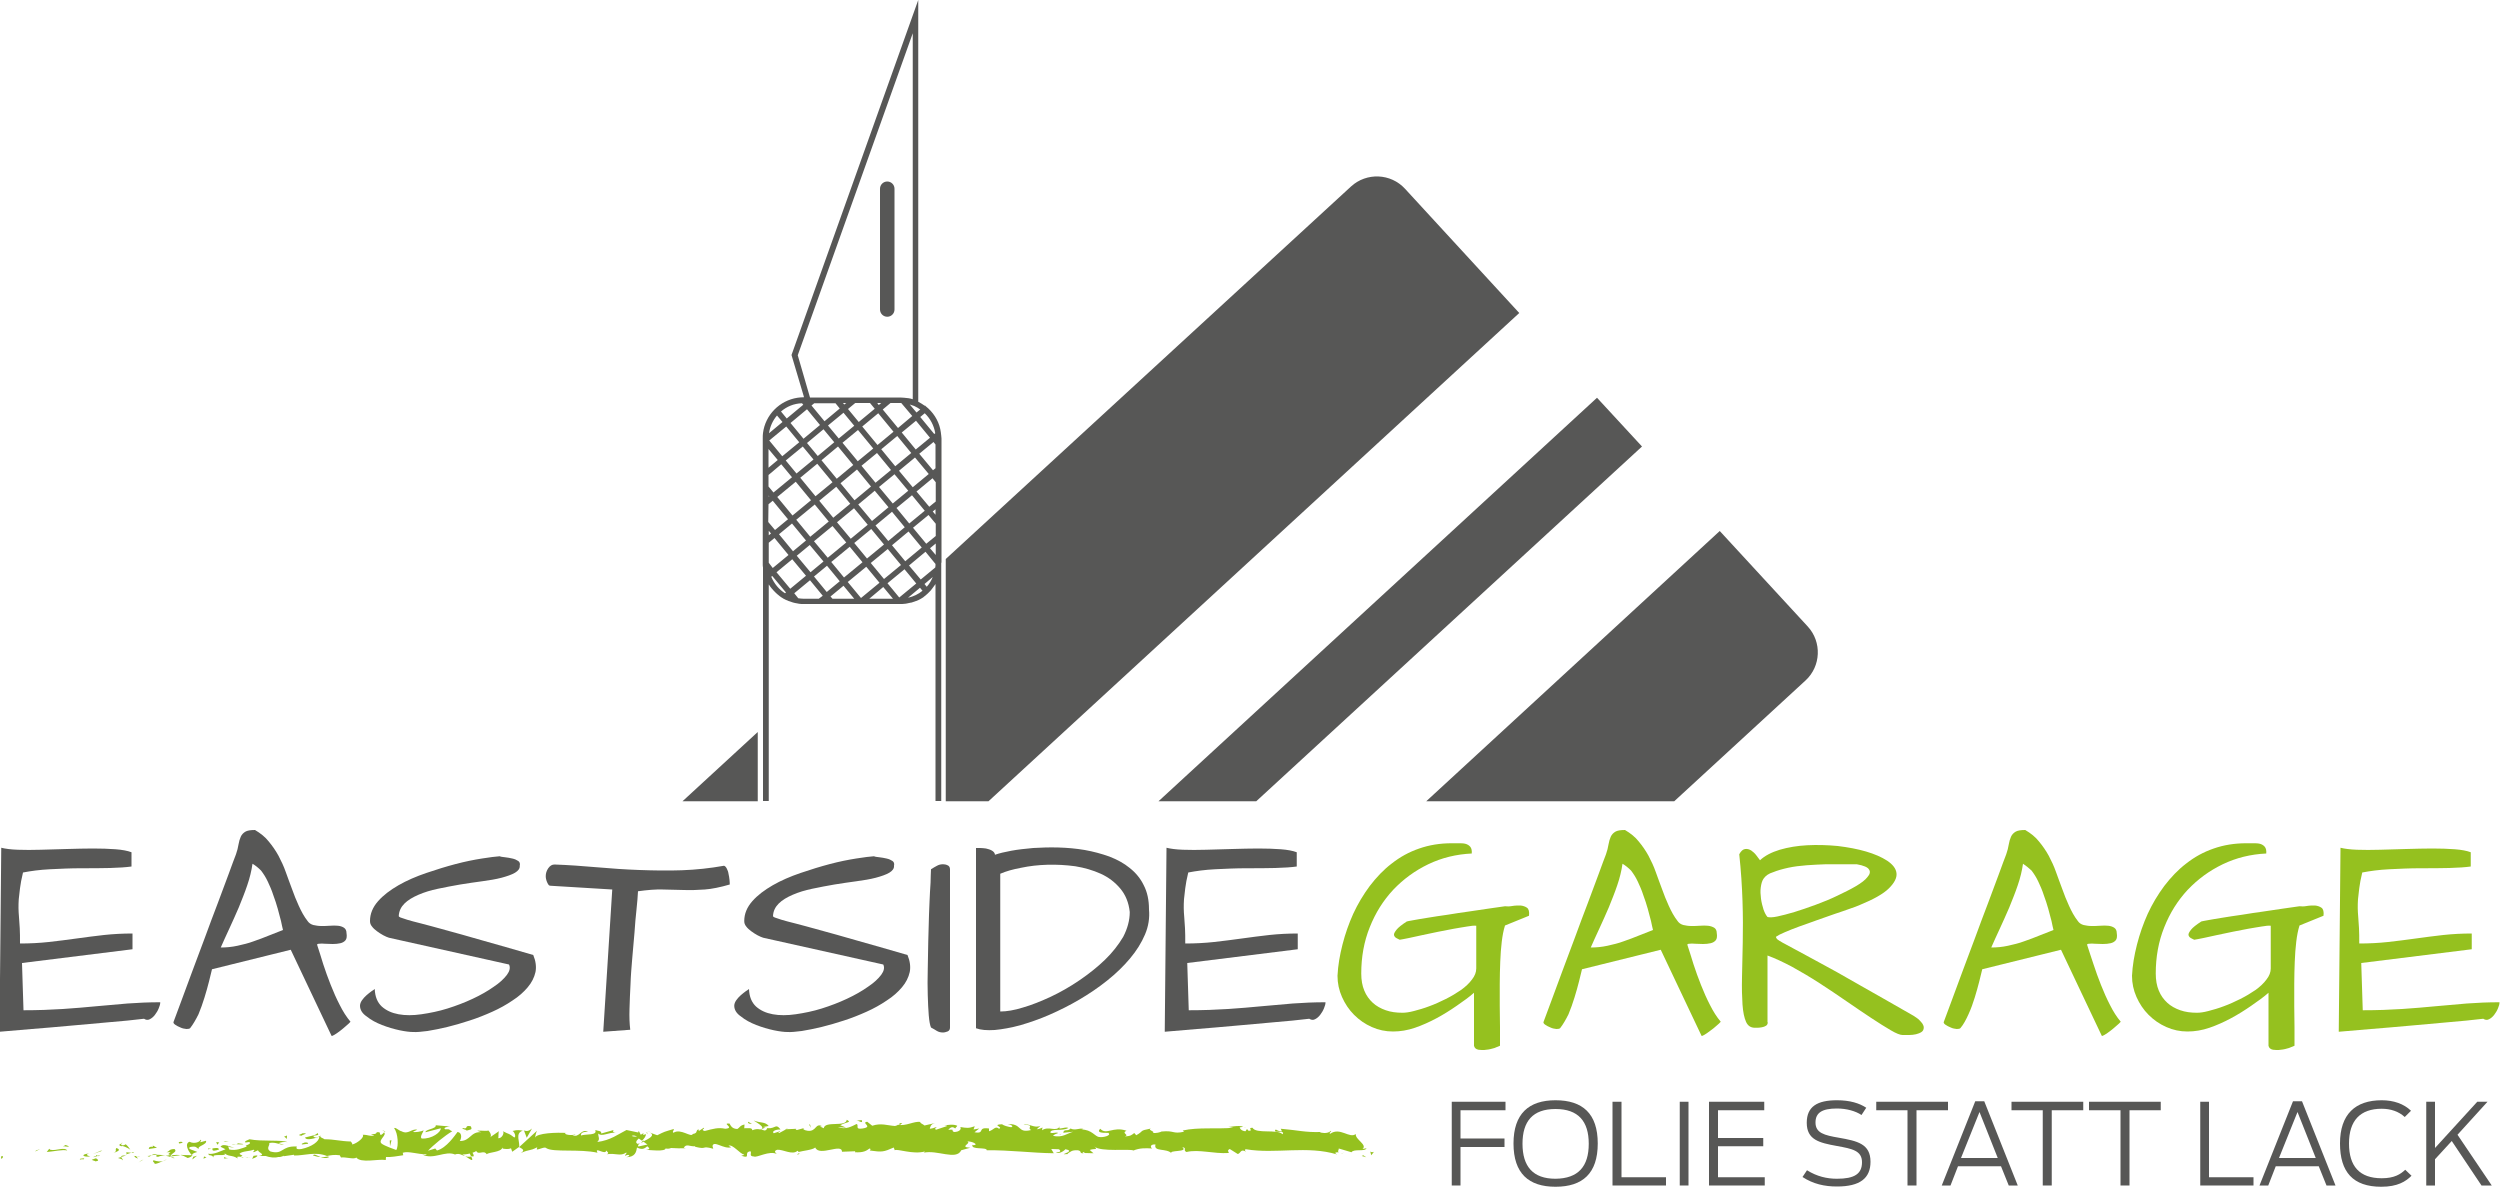 <?xml version="1.0" encoding="utf-8"?>
<!-- Generator: Adobe Illustrator 25.4.1, SVG Export Plug-In . SVG Version: 6.00 Build 0)  -->
<svg version="1.1" xmlns="http://www.w3.org/2000/svg" xmlns:xlink="http://www.w3.org/1999/xlink" x="0px" y="0px"
	 viewBox="0 0 1000 474.7" style="enable-background:new 0 0 1000 474.7;" xml:space="preserve">
<style type="text/css">
	.st0{fill:#575756;}
	.st1{fill:#95C11F;}
	.st2{fill:#FFFFFF;}
</style>
<g id="logo_color">
	<g id="slogan">
		<polygon class="st0" points="580.7,440.7 602.2,440.7 602.2,444.1 584.2,444.1 584.2,455.4 601.8,455.4 601.8,458.8 584.2,458.8 
			584.2,474.2 580.7,474.2 		"/>
		<path class="st0" d="M605.4,457.4c0-11.9,6.1-17.3,16.8-17.3c10.8,0,16.9,5.3,16.9,17.3c0,12-6.1,17.3-16.9,17.3
			C611.5,474.7,605.4,469.4,605.4,457.4 M635.5,457.5c0-9-4.2-13.9-13.3-13.9c-9.1,0-13.2,4.9-13.2,13.9c0,9.1,4.2,14,13.2,14
			C631.3,471.4,635.5,466.6,635.5,457.5"/>
		<polygon class="st0" points="645,440.7 648.6,440.7 648.6,470.9 666.4,470.9 666.4,474.2 645,474.2 		"/>
		<rect x="671.9" y="440.7" class="st0" width="3.5" height="33.5"/>
		<polygon class="st0" points="683.6,440.7 705.7,440.7 705.7,444.1 687.2,444.1 687.2,455.2 705.3,455.2 705.3,458.5 687.2,458.5 
			687.2,470.9 705.9,470.9 705.9,474.2 683.6,474.2 		"/>
		<path class="st0" d="M721,470.8l1.8-2.7c4,2.5,8,3.4,12,3.4c6.9,0,10-1.9,10-6.6c0-4.7-4-5.4-10-6.5c-7.2-1.3-12.1-2.5-12.1-9.3
			c0-6.5,4.2-9,12.1-9c5.2,0,9,1.2,11.7,3l-1.9,2.9c-2.4-1.6-6-2.6-9.8-2.6c-6,0-8.6,1.7-8.6,5.6c0,4.2,3.5,5.1,9.4,6.1
			c7.3,1.3,12.6,2.4,12.6,9.6c0,6.6-4.2,9.9-13.4,9.9C729.8,474.6,725.3,473.6,721,470.8"/>
		<polygon class="st0" points="763,444.1 750.5,444.1 750.5,440.7 779.2,440.7 779.2,444.1 766.6,444.1 766.6,474.2 763,474.2 		"/>
		<path class="st0" d="M790.1,440.5h3.6l13.4,33.7h-3.6l-3.1-7.7h-17.2l-3,7.7h-3.5L790.1,440.5z M799.1,463.2l-7.3-18.4l-7.4,18.4
			H799.1z"/>
		<polygon class="st0" points="817.1,444.1 804.6,444.1 804.6,440.7 833.3,440.7 833.3,444.1 820.7,444.1 820.7,474.2 817.1,474.2 
					"/>
		<polygon class="st0" points="848.2,444.1 835.6,444.1 835.6,440.7 864.3,440.7 864.3,444.1 851.8,444.1 851.8,474.2 848.2,474.2 
					"/>
		<polygon class="st0" points="880.1,440.7 883.6,440.7 883.6,470.9 901.4,470.9 901.4,474.2 880.1,474.2 		"/>
		<path class="st0" d="M917.2,440.5h3.6l13.4,33.7h-3.6l-3.1-7.7h-17.2l-3,7.7h-3.5L917.2,440.5z M926.3,463.2l-7.3-18.4l-7.4,18.4
			H926.3z"/>
		<path class="st0" d="M936,457.4c0-11.7,6.1-17.3,16.7-17.3c4.7,0,8.8,1.4,11.7,4.2l-2.5,2.5c-2.4-2.2-5.6-3.3-9.2-3.3
			c-8.6,0-13.1,4.7-13.1,13.9c0,9.1,4.2,13.9,13.1,13.9c5,0,7.5-1.6,9.4-3.4l2.5,2.4c-2.3,2.3-5.6,4.4-12.1,4.4
			C941.2,474.7,936,468.8,936,457.4"/>
		<polygon class="st0" points="980.7,456.4 974,463.7 974,474.2 970.5,474.2 970.5,440.7 974,440.7 974,459.2 990.9,440.7 
			995,440.7 983,453.9 996.7,474.2 992.6,474.2 		"/>
	</g>
	<g id="stroke">
		<path class="st1" d="M1,462.4c-0.8-0.1-0.5,0.9-0.6,1.1C1.7,463.2,0.9,462.1,1,462.4"/>
		<polygon class="st1" points="14.4,460.2 14.1,460.6 16.1,459.6 		"/>
		<path class="st1" d="M26.9,460.2c-1.2-1.6-4.5,0.3-6.8-0.3l-0.4-0.4l-1,1.3C21.5,460.6,25,459.7,26.9,460.2"/>
		<path class="st1" d="M33.6,463.7c-0.4-0.6,1.4-0.5-1.6-0.2c0.2,0.1,0.2,0.1,0.3,0.2C32.6,463.7,32.9,463.7,33.6,463.7"/>
		<path class="st1" d="M32.3,463.7C31,463.7,33.2,464.2,32.3,463.7"/>
		<path class="st1" d="M38.4,463.3l-1.7,0.6c0.4,0.4,1.9,0.5,1.3,0.7C39.8,464.3,39.4,464,38.4,463.3"/>
		<path class="st1" d="M40,462.1l-0.9,0.2C39.3,462.5,39.5,462.6,40,462.1"/>
		<path class="st1" d="M37.2,462.9l1.9-0.5c-0.3-0.3-0.3-0.8-0.9,0.2C38.4,462.1,38,462.5,37.2,462.9"/>
		<path class="st1" d="M36.1,462.6c-1-0.4-2.2-0.6-0.5-1.2C32.3,461.7,32.8,462.9,36.1,462.6"/>
		<path class="st1" d="M27.5,458.5l-1.3-0.5l-1.1,0.6C25.7,458.3,27.6,459,27.5,458.5"/>
		<path class="st1" d="M49.2,464.2c0.1-0.4-0.6-0.9-0.7-1.4l-1.3,0.4C47.9,463.4,49.1,463.7,49.2,464.2"/>
		<path class="st1" d="M48.5,462.8l1.9-0.6C48.7,462.1,48.4,462.4,48.5,462.8"/>
		<polygon class="st1" points="40.3,460.3 37.2,461.6 40.9,460.3 		"/>
		<polygon class="st1" points="56.5,464.2 55.4,465 57.4,463.8 		"/>
		<path class="st1" d="M61.4,464.1c-0.8,0.7,1.1,1.1,0.3,1.5c1.3-0.1,2.4-0.7,3.5-1.2C64,464.7,62.9,464.6,61.4,464.1"/>
		<path class="st1" d="M66.8,463.7c-0.5,0.2-1.1,0.4-1.7,0.8C65.7,464.3,66.2,464,66.8,463.7"/>
		<path class="st1" d="M53.7,462.4c0.1,0.2,0.4,0.8,1.5,1l-0.8-1C54.2,462.4,53.9,462.4,53.7,462.4"/>
		<path class="st1" d="M54.4,462.4L54.4,462.4c0.8,0.1,1.4,0.1,1.7,0.1C55.9,462.4,55.4,462.4,54.4,462.4"/>
		<path class="st1" d="M53.5,462.4l0.2,0C53.6,462.3,53.6,462.2,53.5,462.4"/>
		<path class="st1" d="M45.4,461.2c1.1-0.5,3.5-1.1,1.2-2C45.8,459.9,47.1,460.4,45.4,461.2"/>
		<path class="st1" d="M52.5,461.1l-2-0.2c0,0.3,0.4,0.6-0.2,0.9L52.5,461.1z"/>
		<polygon class="st1" points="53.5,460.8 52.5,461.1 53.3,461.2 		"/>
		<path class="st1" d="M63.3,462.7c0.9-0.4,1.8-0.5,2.9-0.5c-1.2-0.2-2.4-0.3-3.5-0.3C62.6,462.2,62.1,462.8,63.3,462.7"/>
		<path class="st1" d="M59,462.5l0.2-0.1C59.1,462.3,59,462.3,59,462.5"/>
		<polygon class="st1" points="77,462.2 76.8,462 76.8,462.2 		"/>
		<path class="st1" d="M62.5,461.7c-0.9-0.2-1.4,0.1-1.9,0.4c0.7-0.1,1.3-0.2,2.1-0.2C62.8,461.8,62.8,461.7,62.5,461.7"/>
		<path class="st1" d="M69.8,463.2c-0.5-0.2-1-0.4-1.5-0.5C68.7,463,69.6,463.5,69.8,463.2"/>
		<path class="st1" d="M59.5,462.7l-0.1,0C59.6,462.9,59.6,462.8,59.5,462.7"/>
		<path class="st1" d="M59.5,462.7c0.5-0.1,0.8-0.4,1.2-0.6c-0.5,0.1-1,0.2-1.5,0.3L59.5,462.7"/>
		<path class="st1" d="M80.2,455.9c-0.2,0.9-2.5,1.8-4.4,0.8c-2,0.7-0.7,3.7,1,5.4c0.1-0.4,0.1-0.8,2.1-1.3c-0.7-0.5-4.5-1.2-2.8-2
			c2.7-0.5,2.2,0.3,3.5,0.8c-1.1-1.1,3.4-1.7,2.8-3.3l-2.3,0.6C80,456.6,80.9,456.1,80.2,455.9"/>
		<path class="st1" d="M73,461.9l-0.8,0.1c0.9,0.2,1.6,0.5,2.9,1.2c1.4-0.4,1.7-0.8,1.8-1.1l-4.1-0.1L73,461.9z"/>
		<path class="st1" d="M68.4,462.1c0.6-1,2.6-1.4,1.4-2.5c-2.4,0.1-1.7,0.8-3.2,1.3c3.9-0.2-1.1,0.6,1.7,1.1
			c-0.8,0.2-1.5,0.2-2.1,0.3c0.7,0.1,1.4,0.3,2,0.5l-0.1-0.1l0,0l0,0c-0.2-0.1-0.2-0.2,0-0.1l0.1,0
			C68.3,462.3,68.3,462.2,68.4,462.1c1.1,0.2,0.2,0.3-0.2,0.4l0,0.1l0,0l3.9-0.5C71.3,461.9,70.3,461.9,68.4,462.1"/>
		<path class="st1" d="M48.7,457.1c0.1,0.1,0.1,0.2,0.1,0.2C49,457.2,49.1,457.1,48.7,457.1"/>
		<path class="st1" d="M50.3,457.7c-0.3,0.1-0.5,0.5-1.5,0.4c-0.8-0.3,0-0.5,0-0.8c-0.6,0.3-2,0.7-0.2,1.2l0.3-0.1
			c1.6,0.3,3.6,1.6,3.3,1.7C51.7,459.2,51.3,458.6,50.3,457.7"/>
		<path class="st1" d="M59.5,459.6l3.3-0.5l-1.7-0.9l0.1,0.5C59.3,458.6,59.7,459.2,59.5,459.6"/>
		<polygon class="st1" points="77.3,462.7 76.9,463.8 78.8,462.3 		"/>
		<polygon class="st1" points="81.6,462.6 81.4,463.5 82.6,462.9 		"/>
		<path class="st1" d="M321.7,451.3l1-0.3C322.3,451.1,322,451.2,321.7,451.3"/>
		<path class="st1" d="M314.8,451.2l-0.2,0.4C314.9,451.4,315.1,451.2,314.8,451.2"/>
		<path class="st1" d="M186.1,462.5c1.4,0.8,3,2.2,2.8,1.1l-0.4-1C187.5,462.8,186.8,462.7,186.1,462.5"/>
		<path class="st1" d="M257.7,456.5c-0.1-0.1-0.3-0.2-0.4-0.3c-0.3,0.3-0.7,0.7-0.9,1C256.7,457,257.2,456.8,257.7,456.5"/>
		<path class="st1" d="M258.7,452.4l1.8,0.6C260.1,452.8,259.5,452.6,258.7,452.4"/>
		<path class="st1" d="M359.8,450.2l1.1-1C359.2,449.2,359.9,449.7,359.8,450.2"/>
		<path class="st1" d="M125.2,462.2c1.2,0.4,2.2,0.6,3,0.6C126.7,462.2,125.6,461.4,125.2,462.2"/>
		<path class="st1" d="M319,461.9c0.6-0.2,0.8-0.4,0.8-0.6C319.2,461.4,318.9,461.6,319,461.9"/>
		<path class="st1" d="M131.7,462.8c-0.2-0.1-0.4-0.1-0.6-0.2c-0.9,0.2-1.8,0.3-2.9,0.2C129.3,463.2,130.5,463.5,131.7,462.8"/>
		<path class="st1" d="M497.8,451.1l0.3,0.1C498.1,451,498,451,497.8,451.1"/>
		<path class="st1" d="M538,461.1c-0.4,0.1-1,0.1-1.7,0.1C536.6,461.3,537.1,461.3,538,461.1"/>
		<path class="st1" d="M98.7,463C97.8,463.1,98.6,463.1,98.7,463"/>
		<path class="st1" d="M94.3,459.1c0.2-0.1,0.3-0.3,0.4-0.5C94.6,458.8,94.5,459,94.3,459.1"/>
		<path class="st1" d="M140.7,456.6L140.7,456.6C140.5,456.4,140.5,456.4,140.7,456.6"/>
		<path class="st1" d="M97.4,462.6c0.3,0.1,0.7,0.2,1.2,0.3C98.3,462.8,98,462.7,97.4,462.6"/>
		<path class="st1" d="M97.5,463c-0.3,0-0.6-0.1-0.8-0.1C96.6,463.1,96.7,463.2,97.5,463"/>
		<path class="st1" d="M100,463c-0.5,0-1,0-1.5-0.1c0.2,0.1,0.3,0.1,0.2,0.2C99,463,99.4,463,100,463"/>
		<path class="st1" d="M423.8,453.7l0.2,0.1C424.9,453.4,424.6,453.5,423.8,453.7"/>
		<polygon class="st1" points="209.6,452.1 209.5,452.2 209.6,452.2 		"/>
		<path class="st1" d="M212.8,451.4c-1.4,1.2-2.2,1.1-3.2,0.8l1.1,2.9L212.8,451.4z"/>
		<path class="st1" d="M338.4,451l-2.3-0.9c2.7-1.5,4.7-1,2.6-2.2c-0.3,3.1-8.8,0.3-9.2,3.4l-1.5-0.7c0.4,0,0.5-0.2,0.9-0.1
			c-2.9-1.5-2.2,2.3-5.9,1.8c-1.3-0.2-2.2-0.7-1.3-1.1l-2.9,0.8c-0.8-0.1-0.6-0.6,0.2-0.5l-4.5,0.2l0-0.1c-0.6,0.5-2.1,1.2-2.8,1.6
			c-1.1-0.4,0.6-0.3,0.3-0.7l-2.5,0.8c-1-0.8,1-1.6,2.7-1.5c-2.3-3.1-2,0.8-7-1l2.3-0.4c-1.5-1.8-3.3-1.1-6-2.2
			c0.6,0.6,5.3,2.8,2.6,3.6c-0.8-0.2-1.7-0.3-3.2,0.3c0-1.1-1.4-0.8-3.2-0.8l0.1-1.5c-1.9,0.4-1.8,1.2-2.9,1.8
			c-2.1-0.1-2.6-1.3-3.1-2.2c-3.4-0.2,2.4,1.8-1.7,2.1c-2.8-0.6-4.8,0-8.2,0.9c-2-0.5,0.3-0.9-0.4-1.3l-1.8,1.2
			c-0.4,0-0.3-0.4-0.2-0.6c-1.5,0.5-0.1,1.5-2.4,1.9c-0.6,1.6-4.8-2.4-7.7-0.5c-0.7-0.4,0.3-0.9,0.1-1.5c-4,1.2-3.4,0.9-6.6,2.5
			l-2.8-1c2,1.1-0.6,2.4-2.8,3.5c0.7,0.5,1.3,1,1.7,1.2l-3.6,0.8c-0.4-0.2-0.1-0.7,0.5-1.4c-0.2,0.1-0.5,0.2-0.7,0.4
			c-1.3-0.5-0.6-1.4,0.3-2.2c0.4,0.3,0.9,0.6,1.3,0.9c0.9-0.9,1.7-1.9,1.5-2.7c-0.2,0.2-0.7,0.3-1.2,0.4c0.2-0.2,0.4-0.5,0.3-0.6
			c-0.1-0.2-0.5,0.2-1.1,0.5l-0.8-1.6l-0.2,0.7l-4.7-1c-3.4,1.7-6.3,4.1-11.7,4.8c1.3-1.2,0.3-2,0.4-3.4c1.5,1.5,4.2-0.6,7-0.3
			c-1.5-0.2-1.1-0.8-0.8-1.1l-5,1.4c0.1-1.2-1.1-0.9-2.4-1.4c1,2.3-3.7,1.5-5.7,2.2c-0.1-0.8,0.4-1.6,2.8-1.4
			c-2.7-1.7-3.5,2.7-6.2,1.2c0.6,0,0.9,0.1,1.2-0.3c-1.4,0.7-4.9,0.1-4-0.5l0.6,0c-4-0.3-12.2,0-12.8,1.9c0-0.3,0.5-2.4,0.8-2.8
			l-7.2,6.6c0.6-1.7-1.8-5.7,1.5-6.6c-1-0.2-2.1-0.5-4.1,0.1c0.7,0.2,1.6,2.4,0.7,2.6c-2.4-1.9-1.7-1-4.7-2.6c1,0.4-0.1,3-1.7,2.9
			c0.2-0.4-0.1-2.6,0.4-2.9l-3.8,2.6c1-0.5,0.2-2.2-0.7-2.9c0.4,0.5-3.3,0-4.3,0.2l1.6,0.6c-4.3-0.4-4.3,3.6-8.6,3.5
			c0.5-0.5,1.3-3.3-0.9-3.6c-1,1.3-4.4,6.4-8.2,7.4l-0.7-0.8l-2.9,0.9c1.8-2,6.9-6.2,9.7-7.8c-1.6-0.6-0.5-0.9-2.9-0.8
			c-0.9-0.7,1.3-1.1,2-1.1l-5.7-0.5c0.3,1.5-4.3,1.6-4.1,2.8l6.1-1.6c0.2,1.5-3.6,4.4-7.6,4.1c-1-0.6,0.8-2.8,0.7-3.3
			c-0.5,0.5-3.8,1-4.2,0.6l1.7-0.8c-2.2-0.6-3.6,2.1-6.3,0.6c-0.9-0.1-2.8-2-2.9-1.1c1.5,1.8,1.8,7.2,0.8,8.6
			c-0.3-0.1-4.9-1.7-5.9-2.6c-1.5-1.4,2.3-3.3,1-4.5c-0.1,0.4-0.9,0.9-1.2,1.1c-1-0.4,0.4-1.3-1.7-1.1c-0.4,1.6-4.3-0.1-1,1.3
			c-2.1,0.4-2.2-0.3-4.6-0.3c0.8,1-2.2,3.4-4.2,3.9c0.1-0.4-0.3-0.9-0.6-1.2c-4.2-0.1-6.5-0.9-10.5-0.9c-0.4-0.4-2.3-0.8-1.5-1.5
			c-0.6,0.3-1.1,0.8-2.3,0.8c-2.4-1.4,2.7-0.2,0.9-1.8c-0.2,0.9-3.2,1.3-4.9,1.8c0.5,1.4,4,0.3,5.7-0.3c0,1.9-3,4-7.1,4.9
			c-3.3,0.5-1.4-1.3-2-1c-6.2-0.3-5.2,3.4-10.4,2c-2-1.2-0.1-2.5-0.5-3.4c2.7-0.5,4.1,0.8,5.9,0.7l-2.2-0.6c0.8-0.4,2.6-0.7,3.6-0.4
			c-1.7-1.1-10.4-0.2-15.2-1.2c-0.8,0.4-2.3,0.8-1.6,1.3l1.5-0.2c1.4,1-2.8,1.4-0.9,1.8c-2,0.7-4.3,1.8-7.1,1.2l-0.5-1.4
			c0.1,0.4,1.9,0.8,2.7,0.4c-1.2,0.6-4.4-1.9-5.7-0.1l2,1c-2,0.7-4.5,2.2-7,1.8c1.1,1.4,0.6-0.2,2.4,1.5c-1.6-2,6.4,0.1,3.9-2
			c1.8,1.9,3.2,0.8,5.6,2.4c-0.1-0.5-0.8-0.9,1.3-0.7c0.1-0.1,0.3-0.3,0.5-0.4l0.1,0l-0.1-0.1c0.1-0.1,0.1-0.1,0,0
			c-0.5-0.2-0.9-0.4-1.1-0.7c1-1.1,4.4-1,5.5-1.6c1.3,0.2-0.5,0.5,0.2,1l1.7-0.8c0.2,1,3.3,1.7,0.4,2.3l2.7,0c1.6,0.6,3.7,0.8,5,0.4
			c1.3,0.2,3.2-1.1,2.1-0.3l4.2-0.6l0,0.3c4.1,0.1,8.5-1.7,13.2,0.2c1.4-0.3,2.8-0.6,5.1-0.3l0.5,0.9c1.8-0.3,5.3,0.9,6.1,0
			c1.9,2.4,8.6,0.5,11.8,1l0.1-1.2c2.2,0.1,4.2-0.3,6.9-0.7l-0.2-1c2.3-0.8,5.9,0.7,9.6,0.6c-0.2,0.4-1.2,0.3-1.8,0.1
			c4.4,2.3,9.2-1.7,13.1,0c1-0.4,1.7-0.2,2.4,0l-0.2,0.1c0.1,0,0.2,0,0.4,0c0.4,0.2,0.9,0.4,1.4,0.5c-0.4-0.3-0.8-0.5-1.1-0.6
			c0.8,0,1.9-0.1,3-0.4l0.5,1.1l0.3,0c1.1,0.4,0.9-0.5,0.3-1.4c0.6-0.2,1.1-0.4,1.5-0.7c0.9,1.8,3-0.6,4.2,1.3
			c0.8-0.9,5.7-0.7,6.3-2.7c0,0.3,0.4,0.4-0.2,0.4c1.3,0.2,2.5,0.4,3.6-0.1l0.5,1.4l2.7-1.9c1.7,0.9,2.4,1.4,0.7,2.4
			c4-1.7,3.2-0.6,6.6-2.3l-0.2,0.9c1.2,0,3.2-1.3,3.9-0.5c2.7,1.7,13.5,0.2,20.4,1.8c-1.4-2.7,3.2,1.2,3.5-0.9
			c0.4,0.6,1.4,1,0.2,1.5c3.6-0.6,5.4,1,7.8-0.7c0.4,0.6-0.8,0.9-0.4,1.3c0.3-0.1,1.1-0.6,1.5-0.2c0.4,0.4-0.5,0.5-1.1,0.8
			c3.6-0.1,4-2.1,4.3-3.9c1.8,0.9,2.8,0.7,4.1-0.5c0.6,0.6,1.7,1.2-0.5,1.4c1.3,0.1,7.8,0.9,7.9-0.6c0.4,0.4,1.8,0.1,2.1-0.1
			c2.9,0.1,3.1,0.2,5.9,0.1l-0.8-0.2c1.1-1.8,2.3-0.4,4.6-0.6l-0.1,0.2c5.2,1.3,2.2-0.6,7.3,0.8l-0.3-1.1c0.5-2.4,4.5,1.4,7.5,0.5
			l-1.1-0.6c1.6-0.8,4.5,3.2,6.2,3.5c0.4,0.2-0.6,0.3-1.1,0.5c4.3,1.4,0.6-1.4,3.7-1.8c0.6,0.8-0.8,2,1.4,2.1c1.1,0.6,6.2-2.5,9.1-1
			c-0.6-0.6-1.3-1.2,0.2-1.7c2.3-0.2,6.1,2.3,8.1,0.4c0.3,0.2,0.4,0.3,0.4,0.5c1.7-0.5,5.6-0.8,6.7-1.8c1.6,3.8,10.7-1.9,10.7,1.7
			l5.3-0.2l-0.1,0.4c3.4,0.2,4.6-0.6,5.8-1.5c0.8,0.2,0.2,0.6,0.1,0.8c5,0.7,5.5,0.6,9.6-1.2l0.4,1.1c1.1-0.7,7.2,1.8,12,0.5
			c0,0.1-0.1,0.4-0.5,0.5c5.5-1.3,13.1,3.2,15.1-1l3.6-1c-4.7-0.3,0.7-1.8-1.2-2.5c1.8-0.2,4.8,1.3,2.5,1.5l-0.4-0.2
			c-0.8,2.2,5.8,0.8,5.7,2.2c9.2-0.1,18.2,1.1,26.8,1.2l-1-1.7l3,0.1c0.8,0.4,1.1,1.3-1.1,1.2c1.1,1,3.6-0.8,3.7-1.2
			c4.2,0.7-1.6,2-0.4,2l1.7-0.1l-0.4-0.2c1.4-0.7,1.5-1.4,4.1-1.3c1.6,0.3,0.8,1,1.5,1.1c0,0.1,0.2,0.2,1,0l3.8,0.1l-1.5-1.3
			c1.7-0.7,3.6,0.1,1.8-1.4c2.6,2.3,14.1,0.8,15.7,1.6c2.4-1,4.7-1,7.5-0.8c-0.7-0.3-1.1-1.8,1.3-1.6c-0.9,3.1,4.5,1.3,6.5,3.6
			c-1.8-1.5,7-0.4,4.2-2.5c2.1,0.2,0.1,1.2,1.7,1.9c4.9-1.2,10.9,0.8,16.9,0.4c0.1-0.4-0.9-1,0.4-1.6l3.2,2c1.2-0.2,1.1-2.3,3.3-0.9
			c-0.3-0.3-0.8-0.9,0-1c11.9,2,24.4-1.6,36.5,2.1c-1.6-0.8-0.5-0.9,0.7-0.9c-0.8-0.2,0-1-0.1-1.5l5.1,1.5c0.9-1.5,5.4-0.1,6-1.6
			l-1.6,0.3c2.1-1.7-3-3.8-2.7-6c-2.4,2-6.3-2.9-10.2-0.1c-0.9-0.4,0.7-0.7,0.3-1.2c-1,0.9-2.2,1.1-4.4,0.7l0.3-0.2
			c-6.3,0.2-8.9-0.7-16-1.3l0.5,1.1c-1.5-0.1-1.8-0.5-2.5-0.8c-1.7,1.7,4.2,0.1,2.7,1.9c-2-2.2-10.6,0-12-2.6
			c-2.3,0,0.7,1.3-1.6,1.2l-0.6-0.7l-0.6,0.9c-1.5-0.1-2.3-1-2.3-1.6c0.4,0.1,1-0.2,1.4-0.2c-2-0.8-5.6,0.3-6.2,0l2.2,0.4
			c-6.3,0.6-14.1-0.3-20.2,1.1l0.5,0.5c-4.7,1-3.7-0.6-8.9-0.1l0.2-0.1c-1,0.5-2.4,0.8-3.8,0.7c1.3-0.6-2.4-1.2-0.7-1.8
			c-5.1,1-2.5,0.8-5.9,2.7l-0.8-0.9c-1.1,0.8-1.2,1.2-3.8,1.4c2.1-0.7-1.6-1.3,0.7-2.3c-5.4-1.9-8,1.9-10.5-0.8
			c-2.5,2.4,4.7,1.3,3.3,1.8c1.2,0.8-2,1.8-3.7,1.5c-1.7-0.1-2.9-3-7.2-3c0.4,0,0.5-0.2,0.9-0.2c-1.6-0.6-3.2,0.8-5.2-0.2
			c-1.1,1.4-2.6-0.1-2.9,1.7l4-0.4c-2.2,0.5-4.4,2.6-8.1,1.6c0.3-0.4,1.4-0.9,2.1-1.1c-1.1-0.5-2.1,0.4-3.2-0.2
			c0.3-1.8,4.8-0.4,7.2-1.8c-1.2-0.8-4.6,1.3-3.3-0.7c-1.7,2.5-4.3-0.3-7.2,1.6l0.2-1.1c-0.5,0.2-1.4,0.7-2.3,0.7l1.5-1.4
			c-2.4,1.2-4.6-1.1-6.8-0.4c4.8,0,1.1,1.3,3.1,2.1c-5.9,1.5-3.4-2.9-9.9-2.3c0.9-0.2,3.3,0.7,1.9,1.2c-1.3-0.2-2.9-0.6-3.7-1.2
			c-4.4,0.2,0.7,1.1-1.2,1.8c-1.5-1.3-2.1,0.5-4,1l0-1.1c-5-0.7-1.3,2.3-5.8,1.5l1.9-1.5l-2.3,0.4l0.5-1.3c-2.5,0.9-3.3,0.7-5.8,0.3
			c0.6,0.8-0.3,2-2.5,2c-1.5-0.7,0.8-1.1-2.3-0.9c0.7-0.7,1.5-1.6,2.8-0.5c0.1-0.4,0.7-0.7,0.8-1.1c-1.6-0.8-4.1-0.2-5.2-0.2
			c0.4,0,1,0.1,1.2,0.3l-4.5,1.5c-0.7-0.4-0.1-0.8,0.4-1.1c-0.9,0.1-1.5,0.6-2.9,0.7c0.3-0.9,0.3-1.8,2.2-2.3l-4.3,1
			c-0.3-0.4-2.2-1.1-1.6-1.4c-2.4-0.5-5.9,1.8-9,1.1c-0.2,0.2-0.5,0.3-1.2,0.5c-3-0.2-5.6-1.3-9.1-0.1l-2-1.6
			c-2.8,0.4,2.7,2-1.9,2.7c-3.3,0.5-1.2-1.4-2.4-1.8c-1.6,0.8-4.4,2.5-7.4,1.2C336.7,450.9,337.5,451.1,338.4,451 M304.4,451.7
			c0.7-0.2,2-1,2.5-0.3C306.1,452.7,305.5,452.1,304.4,451.7 M252.7,454.4c0.5-0.4,1.2-0.2,2.1,0.2
			C254.2,454.7,253.5,454.7,252.7,454.4 M108.6,462.1L108.6,462.1C110.2,462.5,109.6,462.3,108.6,462.1 M105.6,461.6
			c-0.3,0.2-0.3,0.3-0.2,0.5c0.2-0.3,0.9-0.3,1.7-0.2C106.9,461.6,106.5,461.4,105.6,461.6 M433.5,461.2l-0.6-0.3
			C434.2,460.6,433.9,460.9,433.5,461.2"/>
		<path class="st1" d="M258.5,452.9c0.2,0.2,0.2,0.4,0.3,0.6C259.1,453.3,259.1,453.1,258.5,452.9"/>
		<polygon class="st1" points="359.6,450.4 359.7,450.4 359.8,450.2 		"/>
		<path class="st1" d="M152.9,452.2c0.6,0.2,1,0.4,1.2,0.6C154.1,452.5,153.8,452.3,152.9,452.2"/>
		<path class="st1" d="M89.4,463.5l2-0.3c-0.9,0.1-1.3-0.2-1.8-0.4C89.6,463.1,90,463.5,89.4,463.5"/>
		<path class="st1" d="M72.4,456.7c-0.3,0.1-0.6,0-0.9,0.2l0.1,0.5C72.8,457.3,73.7,456.9,72.4,456.7"/>
		<path class="st1" d="M87.6,459.8c-0.2-0.9-1.4-0.6-2.8-0.4h0.2C84.7,460.7,86.1,460.3,87.6,459.8"/>
		<path class="st1" d="M84.5,459.4c-0.4,0-0.9,0.1-1.3,0C83.1,460,83.7,459.6,84.5,459.4"/>
		<path class="st1" d="M101.7,462.3c-0.6-0.2-0.4,1.2-0.8,0.8C100.2,464.3,105.2,461.6,101.7,462.3"/>
		<polygon class="st1" points="86.5,456.8 86.9,457.9 87.7,457 		"/>
		<path class="st1" d="M97.3,457.6l-2.2-0.3c0,0.2-0.2,0.3-0.6,0.4C95.8,457.7,97.3,457.9,97.3,457.6"/>
		<path class="st1" d="M94.5,457.7c-0.7,0-1.4,0-1.8,0.2C93.1,457.9,93.9,457.8,94.5,457.7"/>
		<polygon class="st1" points="89.4,456.4 90.1,456.7 91.6,456.7 		"/>
		<path class="st1" d="M120.8,457.8l2.4-0.3c0.2-0.4-0.4-0.6-1.3-0.5C121.3,457.3,120.4,457.4,120.8,457.8"/>
		<path class="st1" d="M113.6,454.7c0.6,0.2,0.7,0.5,1.1,0.9l0.1-1.4L113.6,454.7z"/>
		<path class="st1" d="M120.6,454.3c0.2-0.4,3.5-1.1,0.4-1C120.7,453.7,118.4,454,120.6,454.3"/>
		<polygon class="st1" points="156.6,456.1 155.9,456.2 156,458.5 		"/>
		<path class="st1" d="M188.3,450.5c-2.8-0.6-0.7,1.4-3.2,0.7c-0.7,0.6,2.1,0.6,1.4,1.1C188.2,451.7,189.1,452.1,188.3,450.5"/>
		<path class="st1" d="M186.5,452.3c-0.3,0.1-0.6,0.2-0.9,0.4C186.1,452.5,186.3,452.4,186.5,452.3"/>
		<polygon class="st1" points="544.7,462.4 546.5,462.9 545.3,462.1 		"/>
		<path class="st1" d="M548.1,460.6l0.4,1.5l1.1-1.4C549.3,460.9,548.5,461,548.1,460.6"/>
		<path class="st1" d="M299.3,448.7l-0.1,0.4c0.3,0.4,0.7,0.4,1.6,0.5L299.3,448.7z"/>
		<polygon class="st1" points="324,449.8 323.6,449.8 324.4,451.1 		"/>
		<path class="st1" d="M344.8,448.1c-0.8-0.1-1.8,0.2-2.7,0.2C343.9,448,345,449.8,344.8,448.1"/>
	</g>
	<g id="wortmarke">
		<path class="st0" d="M0.5,339.1c1.6,0.4,3.8,0.7,6.6,0.8c2.8,0.1,5.9,0.1,9.2,0c3.4-0.1,6.9-0.2,10.5-0.3
			c3.7-0.1,7.1-0.2,10.4-0.2c3.3,0,6.3,0.1,9,0.3c2.7,0.2,4.8,0.6,6.4,1.2v5.7c-2.1,0.3-5,0.5-8.6,0.6c-3.6,0.1-7.5,0.1-11.6,0.1
			c-4.1,0-8.3,0.2-12.4,0.4c-4.1,0.2-7.7,0.7-10.8,1.3c-0.6,2.5-1,4.6-1.2,6.3c-0.2,1.7-0.4,3.2-0.5,4.4c-0.1,1.3-0.1,2.4-0.1,3.6
			c0,1.1,0.1,2.3,0.2,3.6c0.1,1.3,0.2,2.7,0.3,4.4C8,373,8,375,8,377.4c3.9,0,7.8-0.2,11.5-0.6c3.7-0.4,7.4-0.9,11.1-1.4
			c3.7-0.5,7.3-1,11-1.4c3.7-0.4,7.5-0.6,11.4-0.6v6.3l-44.2,5.5l0.6,18.9c5.8,0,11-0.2,15.7-0.5c4.7-0.3,9.1-0.7,13.4-1.1
			c4.2-0.4,8.4-0.7,12.5-1.1c4.1-0.3,8.5-0.5,13.1-0.5c0,0.7-0.2,1.5-0.6,2.4c-0.4,1-0.9,1.8-1.5,2.6c-0.6,0.8-1.3,1.4-2.1,1.8
			c-0.8,0.4-1.5,0.3-2.3-0.2c-4.2,0.5-8.9,1-14.1,1.4c-5.1,0.5-10.3,0.9-15.6,1.4c-5.3,0.5-10.3,0.9-15.2,1.3
			c-4.9,0.4-9.2,0.8-12.9,1.1L0.5,339.1z"/>
		<path class="st0" d="M76.1,411.2c-0.2,0.3-0.8,0.4-1.5,0.4c-0.8-0.1-1.6-0.2-2.4-0.6c-0.8-0.3-1.5-0.7-2.1-1.1
			c-0.6-0.4-0.8-0.8-0.7-1.1c0.6-1.7,1.6-4.2,2.9-7.8c1.3-3.5,2.8-7.5,4.4-11.9c1.6-4.4,3.4-9,5.2-13.9c1.8-4.9,3.5-9.5,5.2-13.9
			c1.6-4.4,3.1-8.3,4.4-11.8c1.3-3.5,2.2-6.1,2.9-7.8c0.5-1.4,0.8-2.7,1-3.9c0.2-1.2,0.5-2.2,0.9-3.1c0.4-0.9,1-1.5,1.8-2
			c0.8-0.5,2.1-0.7,3.9-0.7c2.2,1.3,4.1,2.8,5.5,4.6c1.5,1.8,2.8,3.7,3.9,5.7c1.1,2.1,2.1,4.2,2.9,6.5c0.8,2.3,1.7,4.6,2.5,6.8
			c0.8,2.3,1.7,4.5,2.7,6.7c1,2.2,2.1,4.3,3.6,6.2c0.5,0.7,1.2,1.2,2.2,1.5c1,0.2,2,0.4,3.1,0.4c1.1,0,2.3,0,3.5-0.1
			c1.2-0.1,2.3-0.1,3.3,0c1,0.1,1.8,0.4,2.4,0.8c0.6,0.4,1,1.1,1,2.1c0.2,1.3,0.1,2.3-0.4,2.9c-0.5,0.6-1.2,1-2.1,1.2
			c-0.9,0.2-1.9,0.3-3,0.3c-1.1,0-2.2-0.1-3.1-0.1c-1-0.1-1.7-0.1-2.4,0c-0.6,0-0.9,0.2-0.7,0.6c0.7,2.3,1.6,4.8,2.4,7.6
			c0.9,2.8,1.9,5.5,3,8.3c1.1,2.8,2.3,5.5,3.6,8c1.3,2.6,2.7,4.8,4.3,6.7c-0.3,0.4-0.9,0.9-1.7,1.6c-0.8,0.7-1.6,1.4-2.4,2
			c-0.8,0.6-1.6,1.2-2.3,1.6c-0.7,0.4-1.1,0.6-1.2,0.4l-16.3-34.4l-31.5,7.8c-0.3,1.2-0.7,2.9-1.2,4.9c-0.5,2-1.1,4.1-1.8,6.4
			c-0.7,2.3-1.5,4.5-2.4,6.7C78.3,407.9,77.2,409.8,76.1,411.2 M101,345.5c-0.4,2.8-1.1,5.7-2.1,8.6c-1,3-2.2,5.9-3.4,8.9
			c-1.3,2.9-2.5,5.8-3.8,8.5c-1.3,2.7-2.4,5.3-3.4,7.5c2.2,0,4.4-0.2,6.7-0.7c2.2-0.5,4.4-1,6.5-1.8c2.1-0.7,4.1-1.5,6.1-2.3
			c2-0.8,3.8-1.5,5.6-2.2c-0.2-0.9-0.5-2-0.8-3.6c-0.4-1.5-0.8-3.1-1.3-4.9c-0.5-1.8-1.1-3.6-1.8-5.5c-0.6-1.9-1.4-3.7-2.2-5.4
			c-0.8-1.7-1.7-3.1-2.7-4.4C103.3,347.1,102.2,346.2,101,345.5"/>
		<path class="st0" d="M144,402.3c0-0.7,0.3-1.5,0.8-2.2c0.5-0.7,1.1-1.4,1.8-2c0.7-0.6,1.3-1.1,2-1.6c0.6-0.4,1.1-0.7,1.3-0.9
			c0.1,3.1,1.1,5.4,2.8,7c1.8,1.6,4,2.6,6.7,3.1c2.7,0.5,5.8,0.5,9.2,0c3.4-0.5,6.9-1.2,10.4-2.3c3.5-1.1,6.9-2.4,10.1-3.9
			c3.2-1.5,6-3.1,8.4-4.8c2.4-1.6,4.1-3.2,5.3-4.8c1.1-1.5,1.4-2.9,0.8-4.1l-48-10.7c-0.6-0.2-1.4-0.5-2.3-1c-0.9-0.5-1.7-1-2.5-1.6
			c-0.8-0.6-1.5-1.2-2-1.9c-0.6-0.7-0.8-1.4-0.8-2.2c0-2.9,1.1-5.5,3.2-7.9c2.1-2.4,4.9-4.5,8.2-6.4c3.3-1.9,7-3.5,11.1-4.9
			c4.1-1.4,8-2.6,11.8-3.6c3.8-1,7.3-1.7,10.5-2.2c3.2-0.5,5.5-0.8,7.1-0.9c0.4,0.2,1.1,0.3,2.1,0.4s2,0.3,2.9,0.5
			c1,0.2,1.8,0.6,2.4,1c0.6,0.4,0.8,1.1,0.6,1.9c0.1,1.1-0.6,2-1.9,2.8c-1.4,0.8-3.2,1.4-5.4,2c-2.3,0.6-4.8,1-7.7,1.4
			c-2.9,0.4-5.8,0.8-8.8,1.3c-3,0.5-6,1.1-8.9,1.7c-2.9,0.6-5.5,1.4-7.8,2.4c-2.3,1-4.2,2.1-5.6,3.5c-1.4,1.4-2.2,3-2.3,5
			c0,0.2,0.2,0.4,0.7,0.6c0.5,0.2,1.4,0.5,2.7,0.9c1.3,0.4,3.2,0.9,5.6,1.5c2.4,0.6,5.6,1.5,9.6,2.6c4,1.1,8.8,2.4,14.6,4.1
			c5.8,1.6,12.6,3.6,20.6,5.9c1,2.4,1.3,4.7,0.9,6.8c-0.5,2.2-1.5,4.2-3.1,6.1c-1.6,1.9-3.6,3.7-6.1,5.3c-2.5,1.7-5.2,3.2-8.1,4.5
			c-2.9,1.3-5.9,2.5-9,3.5c-3.1,1-6.1,1.9-9,2.6c-2.9,0.7-5.5,1.2-7.9,1.6c-2.4,0.3-4.3,0.5-5.8,0.4c-1.2,0-3-0.2-5.4-0.7
			c-2.3-0.5-4.7-1.2-7-2.1c-2.3-0.9-4.4-2-6.1-3.4C144.9,405.4,144,403.9,144,402.3"/>
		<path class="st0" d="M244.9,355.8l-24.7-1.5c-0.3,0-0.6-0.1-0.8-0.4c-0.2-0.3-0.4-0.6-0.6-1.1c-0.2-0.4-0.3-0.9-0.4-1.3
			c-0.1-0.4-0.1-0.8-0.1-1.1c0-1,0.3-2.1,1-3.1c0.7-1,1.5-1.5,2.5-1.5c5.6,0.2,11.2,0.6,16.9,1.1c5.7,0.5,11.4,0.9,17.1,1.1
			c5.7,0.2,11.4,0.3,17,0.1c5.6-0.2,11.2-0.8,16.8-1.8c0.4,0.1,0.8,0.5,1.1,1.1c0.3,0.6,0.6,1.3,0.7,2.1c0.2,0.8,0.3,1.6,0.4,2.4
			c0.1,0.8,0.1,1.5,0.1,1.9c-3.8,1.1-7.2,1.8-10,2s-5.7,0.3-8.4,0.2c-2.7-0.1-5.5-0.1-8.4-0.2c-2.9-0.1-6.2,0.2-9.9,0.7
			c-0.1,2-0.3,4.5-0.6,7.3c-0.3,2.8-0.6,5.9-0.8,9.2c-0.3,3.3-0.6,6.7-0.9,10.3c-0.3,3.6-0.6,7.1-0.7,10.5c-0.2,3.4-0.3,6.7-0.4,9.8
			c-0.1,3.1,0,5.9,0.3,8.3l-10.8,0.8L244.9,355.8z"/>
		<path class="st0" d="M293.7,402.3c0-0.7,0.3-1.5,0.8-2.2c0.5-0.7,1.1-1.4,1.8-2c0.7-0.6,1.3-1.1,2-1.6c0.6-0.4,1.1-0.7,1.3-0.9
			c0.1,3.1,1.1,5.4,2.8,7c1.8,1.6,4,2.6,6.7,3.1c2.7,0.5,5.8,0.5,9.2,0c3.4-0.5,6.9-1.2,10.4-2.3c3.5-1.1,6.9-2.4,10.1-3.9
			c3.2-1.5,6-3.1,8.4-4.8c2.4-1.6,4.1-3.2,5.3-4.8c1.1-1.5,1.4-2.9,0.8-4.1l-48-10.7c-0.6-0.2-1.4-0.5-2.3-1c-0.9-0.5-1.7-1-2.5-1.6
			c-0.8-0.6-1.5-1.2-2-1.9c-0.6-0.7-0.8-1.4-0.8-2.2c0-2.9,1.1-5.5,3.2-7.9c2.1-2.4,4.9-4.5,8.2-6.4c3.3-1.9,7-3.5,11.1-4.9
			c4.1-1.4,8-2.6,11.8-3.6c3.8-1,7.3-1.7,10.5-2.2c3.2-0.5,5.5-0.8,7.1-0.9c0.4,0.2,1.1,0.3,2.1,0.4c1,0.1,2,0.3,2.9,0.5
			c1,0.2,1.8,0.6,2.4,1c0.6,0.4,0.8,1.1,0.6,1.9c0.1,1.1-0.6,2-1.9,2.8c-1.4,0.8-3.2,1.4-5.4,2c-2.3,0.6-4.8,1-7.7,1.4
			c-2.9,0.4-5.8,0.8-8.8,1.3c-3,0.5-6,1.1-8.9,1.7c-2.9,0.6-5.5,1.4-7.8,2.4c-2.3,1-4.2,2.1-5.6,3.5c-1.4,1.4-2.2,3-2.3,5
			c0,0.2,0.2,0.4,0.7,0.6c0.5,0.2,1.4,0.5,2.7,0.9c1.3,0.4,3.2,0.9,5.6,1.5c2.4,0.6,5.6,1.5,9.6,2.6c4,1.1,8.8,2.4,14.6,4.1
			c5.8,1.6,12.6,3.6,20.6,5.9c1,2.4,1.3,4.7,0.9,6.8c-0.5,2.2-1.5,4.2-3.1,6.1c-1.6,1.9-3.6,3.7-6.1,5.3c-2.5,1.7-5.2,3.2-8.1,4.5
			c-2.9,1.3-5.9,2.5-9,3.5c-3.1,1-6.1,1.9-9,2.6c-2.9,0.7-5.5,1.2-7.9,1.6c-2.4,0.3-4.3,0.5-5.8,0.4c-1.2,0-3-0.2-5.4-0.7
			c-2.3-0.5-4.7-1.2-7-2.1c-2.3-0.9-4.4-2-6.1-3.4C294.6,405.4,293.7,403.9,293.7,402.3"/>
		<path class="st0" d="M372.4,411c-0.4-0.9-0.7-2.5-0.9-4.9c-0.2-2.3-0.3-5-0.4-8.1c-0.1-3.1-0.1-6.5,0-10.2
			c0.1-3.7,0.1-7.4,0.2-11.1c0.1-3.7,0.2-7.3,0.3-10.8c0.1-3.5,0.3-6.6,0.4-9.2c0.2-2.7,0.3-4.8,0.3-6.5c0.1-1.6,0.1-2.5,0.1-2.5
			c0.9-0.6,1.7-1,2.4-1.4c0.7-0.4,1.5-0.6,2.4-0.6c0.6,0,1.2,0.1,1.8,0.4c0.6,0.2,1,0.8,1,1.6V411c0,0.8-0.3,1.3-1,1.6
			c-0.6,0.2-1.2,0.4-1.8,0.4c-0.9,0-1.7-0.2-2.4-0.6C374.2,412,373.3,411.5,372.4,411"/>
		<path class="st0" d="M390.4,339.2h1.6c0.8,0,1.6,0.1,2.4,0.2c0.8,0.2,1.6,0.4,2.3,0.8c0.7,0.4,1.2,0.9,1.3,1.7
			c1.7-0.6,3.8-1.1,6.5-1.6c2.6-0.5,5.6-0.8,8.8-1.1c3.2-0.2,6.6-0.3,10.1-0.2c3.5,0.1,7,0.4,10.5,1c3.4,0.6,6.7,1.5,9.8,2.6
			c3.1,1.2,5.9,2.7,8.2,4.6c2.4,1.9,4.3,4.2,5.6,6.9c1.4,2.7,2.1,5.9,2.1,9.7c0.3,3.4-0.2,6.7-1.6,10c-1.4,3.3-3.4,6.5-6,9.6
			c-2.6,3.1-5.6,6-9.1,8.8c-3.5,2.8-7.2,5.3-11.1,7.6c-3.9,2.3-7.9,4.3-12,6.1c-4.1,1.8-8,3.1-11.7,4.2c-3.7,1-7.1,1.6-10.2,1.9
			c-3.1,0.2-5.6,0-7.5-0.7V339.2z M451.9,364.8c-0.4-3.8-1.7-6.9-3.8-9.4c-2.1-2.5-4.7-4.5-7.8-5.9c-3.1-1.4-6.5-2.4-10.2-3
			c-3.7-0.5-7.4-0.7-11.1-0.6c-3.7,0.1-7.2,0.5-10.5,1.2c-3.3,0.6-6.1,1.4-8.4,2.4v55.1c2.5,0,5.6-0.5,9.1-1.6
			c3.5-1,7.2-2.5,11.1-4.3c3.8-1.8,7.7-4,11.5-6.6c3.8-2.6,7.2-5.3,10.2-8.2c3-2.9,5.4-6,7.3-9.2C451,371.4,451.9,368.1,451.9,364.8
			"/>
		<path class="st0" d="M466.6,339.1c1.6,0.4,3.8,0.7,6.6,0.8c2.8,0.1,5.9,0.1,9.2,0c3.4-0.1,6.9-0.2,10.5-0.3
			c3.7-0.1,7.1-0.2,10.4-0.2c3.3,0,6.3,0.1,9,0.3c2.7,0.2,4.8,0.6,6.4,1.2v5.7c-2.1,0.3-5,0.5-8.6,0.6c-3.6,0.1-7.5,0.1-11.6,0.1
			c-4.1,0-8.3,0.2-12.4,0.4c-4.1,0.2-7.7,0.7-10.8,1.3c-0.6,2.5-1,4.6-1.2,6.3c-0.2,1.7-0.4,3.2-0.5,4.4c-0.1,1.3-0.1,2.4-0.1,3.6
			c0,1.1,0.1,2.3,0.2,3.6c0.1,1.3,0.2,2.7,0.3,4.4c0.1,1.7,0.1,3.7,0.1,6.1c3.9,0,7.8-0.2,11.5-0.6c3.7-0.4,7.4-0.9,11.1-1.4
			c3.7-0.5,7.3-1,11-1.4c3.7-0.4,7.5-0.6,11.4-0.6v6.3l-44.2,5.5l0.6,18.9c5.8,0,11-0.2,15.7-0.5c4.7-0.3,9.1-0.7,13.4-1.1
			c4.2-0.4,8.4-0.7,12.5-1.1c4.1-0.3,8.5-0.5,13.1-0.5c0,0.7-0.2,1.5-0.6,2.4c-0.4,1-0.9,1.8-1.5,2.6c-0.6,0.8-1.3,1.4-2.1,1.8
			c-0.8,0.4-1.5,0.3-2.3-0.2c-4.2,0.5-9,1-14.1,1.4c-5.1,0.5-10.3,0.9-15.6,1.4c-5.3,0.5-10.4,0.9-15.2,1.3
			c-4.9,0.4-9.2,0.8-12.9,1.1L466.6,339.1z"/>
		<path class="st1" d="M582.7,402.3c-2.6,1.8-5.3,3.5-8.1,5c-2.8,1.5-5.7,2.8-8.6,3.8c-2.9,1-5.9,1.5-8.8,1.5c-3,0-5.8-0.6-8.5-1.8
			c-2.7-1.2-5-2.8-7.1-4.9c-2-2-3.6-4.4-4.8-7.1c-1.2-2.7-1.8-5.5-1.8-8.5c0.2-4.1,0.9-8.2,2-12.5c1.1-4.3,2.5-8.3,4.3-12.3
			c1.8-3.9,4-7.6,6.6-11.1c2.6-3.4,5.5-6.5,8.8-9c3.3-2.6,6.9-4.6,11-6c4-1.4,8.3-2.1,13-2.1c0.8,0,1.7,0,2.7,0c1,0,1.9,0,2.7,0.2
			c0.8,0.2,1.5,0.6,2,1.2c0.5,0.6,0.7,1.5,0.6,2.7c-6.2,0.3-12,1.7-17.4,4.3c-5.4,2.6-10,6-14,10.2c-4,4.3-7.1,9.2-9.4,15
			c-2.3,5.7-3.4,11.9-3.4,18.5c0,2.6,0.4,4.9,1.2,6.8c0.8,2,2,3.6,3.4,4.9c1.4,1.3,3.2,2.3,5.2,3c2,0.7,4.2,1,6.7,1
			c1.2,0,2.7-0.2,4.6-0.7c1.9-0.5,4-1.1,6.1-1.9c2.2-0.8,4.4-1.8,6.6-2.9c2.2-1.1,4.2-2.3,6.1-3.6c1.8-1.3,3.3-2.7,4.4-4.2
			c1.1-1.4,1.7-2.9,1.7-4.4v-17.1c-0.8-0.1-2,0-3.6,0.3c-1.6,0.2-3.4,0.6-5.4,0.9c-2,0.4-4.1,0.8-6.2,1.2c-2.2,0.5-4.2,0.9-6.2,1.3
			c-2,0.4-3.8,0.8-5.5,1.2c-1.6,0.3-2.9,0.6-3.7,0.7c-0.4-0.2-0.9-0.4-1.4-0.7c-0.5-0.3-0.8-0.7-0.9-1.2c-0.1-0.5,0.3-1.2,1-2.1
			c0.7-0.9,2.1-2,4.1-3.3c0.1-0.1,1-0.2,2.5-0.5c1.5-0.3,3.5-0.6,5.9-1c2.4-0.4,5-0.8,7.9-1.2c2.9-0.5,5.8-0.9,8.6-1.3
			c2.9-0.4,5.6-0.8,8.1-1.2c2.6-0.4,4.7-0.7,6.3-0.9c0.8,0.1,1.8,0.1,2.9-0.1c1.1-0.2,2.2-0.2,3.3-0.2c1,0.1,1.9,0.4,2.6,0.9
			c0.7,0.5,1,1.6,0.8,3.2l-9.6,3.9c-0.6,1.9-1,4-1.3,6.5c-0.3,2.5-0.5,5.2-0.6,8c-0.1,2.8-0.2,5.8-0.2,8.8c0,3,0,6,0,8.9
			c0,2.9,0.1,5.7,0.1,8.5c0,2.7,0,5.2,0,7.4c-0.4,0.2-1.2,0.5-2.2,0.9c-1,0.3-2.1,0.6-3.3,0.7c-1.1,0.2-2.2,0.1-3.1,0
			c-1-0.2-1.6-0.7-1.8-1.6v-21.2C587.7,398.8,585.3,400.5,582.7,402.3"/>
		<path class="st1" d="M624.1,411.2c-0.2,0.3-0.8,0.4-1.5,0.4c-0.8-0.1-1.6-0.2-2.4-0.6c-0.8-0.3-1.5-0.7-2.1-1.1
			c-0.6-0.4-0.8-0.8-0.7-1.1c0.6-1.7,1.6-4.2,2.9-7.8c1.3-3.5,2.8-7.5,4.4-11.9c1.6-4.4,3.4-9,5.2-13.9c1.8-4.9,3.5-9.5,5.2-13.9
			c1.6-4.4,3.1-8.3,4.4-11.8c1.3-3.5,2.2-6.1,2.9-7.8c0.5-1.4,0.8-2.7,1-3.9c0.2-1.2,0.5-2.2,0.9-3.1c0.4-0.9,1-1.5,1.8-2
			c0.8-0.5,2.1-0.7,3.9-0.7c2.2,1.3,4.1,2.8,5.5,4.6c1.5,1.8,2.8,3.7,3.9,5.7c1.1,2.1,2.1,4.2,2.9,6.5c0.8,2.3,1.7,4.6,2.5,6.8
			c0.8,2.3,1.7,4.5,2.7,6.7c1,2.2,2.1,4.3,3.6,6.2c0.5,0.7,1.2,1.2,2.2,1.5c1,0.2,2,0.4,3.1,0.4c1.1,0,2.3,0,3.5-0.1
			c1.2-0.1,2.3-0.1,3.3,0c1,0.1,1.8,0.4,2.5,0.8c0.6,0.4,1,1.1,1,2.1c0.2,1.3,0.1,2.3-0.4,2.9c-0.5,0.6-1.2,1-2.1,1.2
			c-0.9,0.2-1.9,0.3-3,0.3c-1.1,0-2.2-0.1-3.1-0.1c-1-0.1-1.7-0.1-2.4,0c-0.6,0-0.9,0.2-0.7,0.6c0.7,2.3,1.6,4.8,2.4,7.6
			c0.9,2.8,1.9,5.5,3,8.3c1.1,2.8,2.3,5.5,3.6,8c1.3,2.6,2.7,4.8,4.3,6.7c-0.3,0.4-0.9,0.9-1.7,1.6c-0.8,0.7-1.6,1.4-2.5,2
			c-0.8,0.6-1.6,1.2-2.3,1.6c-0.7,0.4-1.1,0.6-1.2,0.4l-16.3-34.4l-31.5,7.8c-0.3,1.2-0.7,2.9-1.2,4.9c-0.5,2-1.1,4.1-1.8,6.4
			c-0.7,2.3-1.5,4.5-2.4,6.7C626.3,407.9,625.2,409.8,624.1,411.2 M649,345.5c-0.4,2.8-1.1,5.7-2.1,8.6c-1,3-2.2,5.9-3.4,8.9
			c-1.3,2.9-2.5,5.8-3.8,8.5c-1.3,2.7-2.4,5.3-3.4,7.5c2.2,0,4.4-0.2,6.7-0.7c2.2-0.5,4.4-1,6.5-1.8c2.1-0.7,4.1-1.5,6.1-2.3
			c2-0.8,3.8-1.5,5.6-2.2c-0.2-0.9-0.5-2-0.8-3.6c-0.4-1.5-0.8-3.1-1.3-4.9c-0.5-1.8-1.1-3.6-1.8-5.5c-0.6-1.9-1.4-3.7-2.2-5.4
			c-0.8-1.7-1.7-3.1-2.7-4.4C651.3,347.1,650.2,346.2,649,345.5"/>
		<path class="st1" d="M707.1,408.9c0,0.6-0.2,1.1-0.7,1.4c-0.5,0.3-1,0.5-1.6,0.6c-0.6,0.1-1.2,0.2-1.7,0.2h-1.2
			c-1.6,0-2.8-0.8-3.5-2.4c-0.7-1.6-1.2-3.9-1.4-6.9c-0.2-3-0.3-6.6-0.2-10.8c0.1-4.2,0.2-8.8,0.3-14c0.1-5.1,0.1-10.6-0.1-16.6
			c-0.2-5.9-0.6-12.2-1.3-18.7c0.7-1.3,1.5-2,2.4-2.1c0.8-0.1,1.6,0.1,2.4,0.6c0.7,0.5,1.4,1.1,2,1.9c0.6,0.8,1.1,1.5,1.5,2
			c1.9-1.8,4.6-3.2,7.9-4.2c3.4-1,7.1-1.6,11-1.8c4-0.2,8-0.1,12.2,0.3c4.1,0.5,7.9,1.2,11.3,2.2c3.4,1,6.2,2.2,8.5,3.7
			c2.2,1.5,3.5,3.1,3.7,5c0.2,1.8-0.8,3.8-3,6c-2.2,2.2-6.1,4.4-11.7,6.7c-0.9,0.4-2.2,0.9-4,1.5c-1.8,0.6-3.8,1.4-6.1,2.1
			c-2.3,0.8-4.6,1.6-7.1,2.5c-2.4,0.9-4.8,1.7-7,2.5c-2.2,0.8-4.2,1.6-5.8,2.3c-1.7,0.7-2.8,1.3-3.5,1.8c0,0.4,0.2,0.7,0.5,1
			c0.3,0.3,1,0.7,2.2,1.4c1.1,0.6,2.9,1.6,5.2,2.8c2.3,1.2,5.5,3,9.6,5.2c4.1,2.2,9.2,5,15.2,8.5c6.1,3.4,13.5,7.7,22.3,12.7
			c0.3,0.2,0.7,0.5,1.2,0.8c0.5,0.3,0.9,0.7,1.3,1.1c0.4,0.4,0.8,0.9,1.1,1.3c0.3,0.5,0.5,1,0.5,1.5c0,0.8-0.3,1.4-0.9,1.8
			c-0.6,0.4-1.4,0.7-2.2,0.9c-0.9,0.2-1.8,0.3-2.7,0.3H761c-0.9,0-2.5-0.6-4.7-1.9c-2.2-1.3-4.8-2.9-7.8-4.9c-3-2-6.3-4.2-9.9-6.7
			c-3.6-2.5-7.2-4.9-10.9-7.3c-3.7-2.4-7.3-4.5-10.9-6.5c-3.6-1.9-6.8-3.4-9.8-4.5V408.9z M705.4,351.5c-0.6,0.9-0.9,2-1.1,3.5
			c-0.2,1.4-0.1,2.9,0.1,4.5c0.2,1.5,0.6,3,1,4.3c0.5,1.4,1,2.3,1.6,3c0.7,0.2,2,0.2,3.9-0.2c1.9-0.4,4.2-1,6.9-1.8
			c2.6-0.8,5.5-1.8,8.5-2.9c3-1.1,5.9-2.3,8.6-3.6c2.7-1.3,5.2-2.5,7.4-3.8c2.2-1.3,3.8-2.5,4.7-3.7c1-1.1,1.2-2.2,0.6-3
			c-0.5-0.9-2.1-1.6-4.9-2.1c-1.4,0-3.1,0-5.3,0c-2.2,0-4.5,0-7,0c-2.5,0.1-5.1,0.2-7.7,0.4c-2.6,0.2-5.1,0.5-7.4,1
			c-2.3,0.5-4.4,1.1-6.1,1.8C707.5,349.4,706.2,350.3,705.4,351.5"/>
		<path class="st1" d="M784.2,411.2c-0.2,0.3-0.8,0.4-1.5,0.4c-0.8-0.1-1.6-0.2-2.4-0.6c-0.8-0.3-1.5-0.7-2.1-1.1
			c-0.6-0.4-0.8-0.8-0.7-1.1c0.6-1.7,1.6-4.2,2.9-7.8c1.3-3.5,2.8-7.5,4.4-11.9c1.6-4.4,3.4-9,5.2-13.9c1.8-4.9,3.5-9.5,5.2-13.9
			c1.6-4.4,3.1-8.3,4.4-11.8c1.3-3.5,2.2-6.1,2.9-7.8c0.5-1.4,0.8-2.7,1-3.9c0.2-1.2,0.5-2.2,0.9-3.1c0.4-0.9,1-1.5,1.8-2
			c0.8-0.5,2.1-0.7,3.9-0.7c2.2,1.3,4.1,2.8,5.5,4.6c1.5,1.8,2.8,3.7,3.9,5.7c1.1,2.1,2.1,4.2,2.9,6.5c0.8,2.3,1.7,4.6,2.5,6.8
			c0.8,2.3,1.7,4.5,2.7,6.7c1,2.2,2.1,4.3,3.6,6.2c0.5,0.7,1.2,1.2,2.2,1.5c1,0.2,2,0.4,3.1,0.4c1.1,0,2.3,0,3.5-0.1
			c1.2-0.1,2.3-0.1,3.3,0c1,0.1,1.8,0.4,2.4,0.8c0.6,0.4,1,1.1,1,2.1c0.2,1.3,0.1,2.3-0.4,2.9c-0.5,0.6-1.2,1-2.1,1.2
			c-0.9,0.2-1.9,0.3-3.1,0.3c-1.1,0-2.2-0.1-3.1-0.1c-1-0.1-1.7-0.1-2.4,0c-0.6,0-0.9,0.2-0.7,0.6c0.7,2.3,1.6,4.8,2.5,7.6
			c0.9,2.8,1.9,5.5,3,8.3c1.1,2.8,2.3,5.5,3.6,8c1.3,2.6,2.7,4.8,4.3,6.7c-0.3,0.4-0.9,0.9-1.7,1.6c-0.8,0.7-1.6,1.4-2.4,2
			c-0.8,0.6-1.6,1.2-2.3,1.6c-0.7,0.4-1.1,0.6-1.2,0.4l-16.3-34.4l-31.5,7.8c-0.3,1.2-0.7,2.9-1.2,4.9c-0.5,2-1.1,4.1-1.8,6.4
			c-0.7,2.3-1.5,4.5-2.5,6.7C786.4,407.9,785.4,409.8,784.2,411.2 M809.2,345.5c-0.4,2.8-1.1,5.7-2.1,8.6c-1,3-2.2,5.9-3.4,8.9
			c-1.3,2.9-2.5,5.8-3.8,8.5c-1.3,2.7-2.4,5.3-3.4,7.5c2.2,0,4.4-0.2,6.7-0.7c2.2-0.5,4.4-1,6.5-1.8c2.1-0.7,4.1-1.5,6.1-2.3
			c2-0.8,3.8-1.5,5.6-2.2c-0.2-0.9-0.5-2-0.8-3.6c-0.4-1.5-0.8-3.1-1.3-4.9c-0.5-1.8-1.1-3.6-1.8-5.5c-0.6-1.9-1.4-3.7-2.2-5.4
			c-0.8-1.7-1.7-3.1-2.7-4.4C811.4,347.1,810.3,346.2,809.2,345.5"/>
		<path class="st1" d="M900.5,402.3c-2.6,1.8-5.3,3.5-8.1,5c-2.8,1.5-5.7,2.8-8.6,3.8c-2.9,1-5.9,1.5-8.8,1.5c-3,0-5.8-0.6-8.5-1.8
			c-2.7-1.2-5-2.8-7.1-4.9c-2-2-3.6-4.4-4.8-7.1c-1.2-2.7-1.8-5.5-1.8-8.5c0.2-4.1,0.9-8.2,2-12.5c1.1-4.3,2.5-8.3,4.3-12.3
			c1.8-3.9,4-7.6,6.6-11.1c2.6-3.4,5.5-6.5,8.8-9c3.3-2.6,6.9-4.6,11-6c4-1.4,8.3-2.1,13-2.1c0.8,0,1.7,0,2.7,0c1,0,1.9,0,2.7,0.2
			c0.8,0.2,1.5,0.6,2,1.2c0.5,0.6,0.7,1.5,0.6,2.7c-6.2,0.3-12,1.7-17.4,4.3c-5.4,2.6-10,6-14,10.2c-4,4.3-7.1,9.2-9.4,15
			c-2.3,5.7-3.4,11.9-3.4,18.5c0,2.6,0.4,4.9,1.2,6.8c0.8,2,2,3.6,3.4,4.9c1.4,1.3,3.2,2.3,5.2,3c2,0.7,4.2,1,6.7,1
			c1.2,0,2.7-0.2,4.6-0.7c1.9-0.5,4-1.1,6.1-1.9c2.2-0.8,4.4-1.8,6.6-2.9c2.2-1.1,4.2-2.3,6.1-3.6c1.8-1.3,3.3-2.7,4.4-4.2
			c1.1-1.4,1.7-2.9,1.7-4.4v-17.1c-0.8-0.1-2,0-3.6,0.3c-1.6,0.2-3.4,0.6-5.4,0.9c-2,0.4-4.1,0.8-6.2,1.2c-2.2,0.5-4.2,0.9-6.2,1.3
			c-2,0.4-3.8,0.8-5.5,1.2c-1.6,0.3-2.9,0.6-3.7,0.7c-0.4-0.2-0.9-0.4-1.4-0.7c-0.5-0.3-0.8-0.7-0.9-1.2c-0.1-0.5,0.3-1.2,1-2.1
			c0.7-0.9,2.1-2,4.1-3.3c0.1-0.1,1-0.2,2.5-0.5c1.5-0.3,3.5-0.6,5.9-1c2.4-0.4,5-0.8,7.9-1.2c2.9-0.5,5.8-0.9,8.6-1.3
			c2.9-0.4,5.6-0.8,8.1-1.2c2.6-0.4,4.7-0.7,6.3-0.9c0.8,0.1,1.8,0.1,2.9-0.1c1.1-0.2,2.2-0.2,3.3-0.2c1,0.1,1.9,0.4,2.6,0.9
			c0.7,0.5,1,1.6,0.8,3.2l-9.6,3.9c-0.6,1.9-1,4-1.3,6.5c-0.3,2.5-0.5,5.2-0.6,8c-0.1,2.8-0.2,5.8-0.2,8.8c0,3,0,6,0,8.9
			c0,2.9,0.1,5.7,0.1,8.5c0,2.7,0,5.2,0,7.4c-0.4,0.2-1.2,0.5-2.2,0.9c-1,0.3-2.1,0.6-3.3,0.7c-1.1,0.2-2.2,0.1-3.1,0
			c-1-0.2-1.6-0.7-1.8-1.6v-21.2C905.5,398.8,903.1,400.5,900.5,402.3"/>
		<path class="st1" d="M936.2,339.1c1.6,0.4,3.8,0.7,6.6,0.8c2.8,0.1,5.9,0.1,9.2,0c3.4-0.1,6.9-0.2,10.5-0.3
			c3.7-0.1,7.1-0.2,10.4-0.2c3.3,0,6.3,0.1,9,0.3c2.7,0.2,4.8,0.6,6.4,1.2v5.7c-2.1,0.3-5,0.5-8.6,0.6c-3.6,0.1-7.5,0.1-11.6,0.1
			c-4.1,0-8.3,0.2-12.4,0.4c-4.1,0.2-7.7,0.7-10.8,1.3c-0.6,2.5-1,4.6-1.2,6.3c-0.2,1.7-0.4,3.2-0.5,4.4c-0.1,1.3-0.1,2.4-0.1,3.6
			c0,1.1,0.1,2.3,0.2,3.6c0.1,1.3,0.2,2.7,0.3,4.4c0.1,1.7,0.1,3.7,0.1,6.1c3.9,0,7.8-0.2,11.5-0.6c3.7-0.4,7.4-0.9,11.1-1.4
			c3.7-0.5,7.3-1,11-1.4c3.7-0.4,7.5-0.6,11.4-0.6v6.3l-44.2,5.5l0.6,18.9c5.8,0,11-0.2,15.7-0.5c4.7-0.3,9.1-0.7,13.4-1.1
			c4.2-0.4,8.4-0.7,12.5-1.1c4.1-0.3,8.5-0.5,13.1-0.5c0,0.7-0.2,1.5-0.6,2.4c-0.4,1-0.9,1.8-1.5,2.6c-0.6,0.8-1.3,1.4-2.1,1.8
			c-0.8,0.4-1.5,0.3-2.3-0.2c-4.3,0.5-9,1-14.1,1.4c-5.1,0.5-10.3,0.9-15.6,1.4c-5.3,0.5-10.4,0.9-15.2,1.3
			c-4.9,0.4-9.2,0.8-12.9,1.1L936.2,339.1z"/>
	</g>
	<g id="bildmarke">
		<polygon class="st0" points="303.1,320.5 303.1,292.8 273,320.5 		"/>
		<path class="st0" d="M562,75.5c-5.7-6.2-15.4-6.6-21.6-0.9L378.3,223.6v96.9h17.1l212.3-195.3L562,75.5z"/>
		<polygon class="st0" points="638.8,159.1 463.4,320.5 502.5,320.5 656.8,178.6 		"/>
		<path class="st0" d="M687.9,212.4L570.5,320.5h99.2l52.5-48.3c6.2-5.7,6.6-15.4,0.9-21.6L687.9,212.4z"/>
		<path class="st0" d="M376.7,225l-0.1-0.1v-9.3v-1v-2v-0.2v-3.6v-3.1v-3.8v-3v-3.1v-3.6v-3.8v-3v-4.8V177v-1.6
			c0-0.4-0.1-0.7-0.1-1.1c-0.1-0.9-0.2-1.8-0.4-2.7c-0.8-3.6-2.9-6.8-5.8-9.1l-0.3-0.3l-0.1,0.1c-0.8-0.6-1.7-1.1-2.6-1.6V0
			l-50.7,142l4.9,16.5l0.1,0.4h-0.1c-0.9,0-1.7,0.1-2.5,0.2c-7.2,1.1-12.9,6.9-13.8,14.1c-0.1,0.7-0.1,1.4-0.1,2.1l0,0v1.3v1.6v10.6
			v2.8v0.2v3.4v5.3v3v1.9v0.3v3.6v6.7v3v3.1v3.1c0,0.2,0,0.4,0,0.6c0,0.4,0,0.8,0.1,1.2v3.4v0.4v60v29.6h2.3v-86.6l0.1,0.1
			c0.3,0.5,0.7,1,1.1,1.5l0.2,0.2c0.3,0.4,0.7,0.8,1.1,1.2c0.1,0.1,0.2,0.2,0.4,0.4c0.4,0.4,0.8,0.7,1.3,1.1l0.1,0.1
			c0.5,0.4,1,0.7,1.5,1c0.1,0.1,0.3,0.2,0.4,0.2c0.1,0.1,0.3,0.2,0.4,0.2l0.1,0.1l0,0c0.3,0.1,0.5,0.2,0.8,0.3
			c0.1,0.1,0.3,0.1,0.4,0.2c0.6,0.2,1.2,0.4,1.8,0.6c0.1,0,0.3,0.1,0.4,0.1c0.1,0,0.3,0.1,0.4,0.1c0.4,0.1,0.7,0.1,1.1,0.2
			c0.2,0,0.3,0.1,0.5,0.1c0.6,0.1,1.1,0.1,1.7,0.1l0.2,0h3.2h3.6h3.6h3h6.4h2.3h1.3h1.7h9.8h2.7h0.9h0.1c0.6,0,1.3,0,1.9-0.1l0.1,0
			c0.2,0,0.4-0.1,0.6-0.1c0.5-0.1,0.9-0.2,1.4-0.3c0.2,0,0.4-0.1,0.6-0.1c0.6-0.2,1.1-0.4,1.7-0.6l0.1,0c0.6-0.2,1.1-0.5,1.7-0.8
			c0.2-0.1,0.3-0.2,0.5-0.3c0.4-0.2,0.8-0.5,1.1-0.8c0.2-0.1,0.3-0.2,0.5-0.4c0.4-0.3,0.8-0.7,1.2-1.1l0.2-0.2
			c0.4-0.4,0.9-0.9,1.2-1.4c0.1-0.1,0.2-0.3,0.3-0.4c0.3-0.4,0.5-0.7,0.8-1.1l0.2-0.3v86.8h2.3v-92.1V228v-2.7v-0.1V225L376.7,225z
			 M363.2,239.1l4.8-4l1,1.2C367.3,237.7,365.4,238.6,363.2,239.1 M370.7,234.7l-0.9-1.1l3.3-2.8
			C372.5,232.3,371.7,233.6,370.7,234.7 M307.4,194.6l0-4.6l5.1-4.3l4.3,5.2l-7.4,6.1L307.4,194.6z M307.7,198.5l-0.2,0.2l0-0.5
			L307.7,198.5z M337.4,165.1l4.3,5.2l-6.2,5.1l-4.3-5.2L337.4,165.1z M337.2,161.2h1.3l-0.8,0.6L337.2,161.2z M351.3,165.3l6.1,7.4
			l-6.4,5.3l-6.1-7.4L351.3,165.3z M350.9,161.2h1.6l-1,0.8L350.9,161.2z M331.5,208.6l-7.4,6.1l-5.6-6.8l7.4-6.1L331.5,208.6z
			 M352.5,179.7l6.4-5.3l5.6,6.8l-6.4,5.3L352.5,179.7z M363.3,196.3l-6.2,5.1l-5.5-6.6l6.2-5.1L363.3,196.3z M356.4,188l-6.2,5.1
			l-5.6-6.8l6.2-5.1L356.4,188z M348.4,194.6l-6.6,5.5l-5.6-6.8l6.6-5.5L348.4,194.6z M343.1,184.5l-6.1-7.4l6.2-5.1l6.1,7.4
			L343.1,184.5z M341.3,186l-6.6,5.5l-6.1-7.4l6.6-5.5L341.3,186z M333,192.9l-6.8,5.6l-6.1-7.4l6.8-5.6L333,192.9z M327.7,200.3
			l6.8-5.6l5.6,6.8l-6.8,5.6L327.7,200.3z M341.6,203.3l5.5,6.6l-6.8,5.6l-5.5-6.6L341.6,203.3z M343.3,201.8l6.6-5.5l5.5,6.6
			l-6.6,5.5L343.3,201.8z M356.8,204.7l5.1,6.2l-6.6,5.5l-5.1-6.2L356.8,204.7z M363.4,212.6l5.3,6.4l-6.6,5.5l-5.3-6.4L363.4,212.6
			z M358.6,203.2l6.2-5.1l5.1,6.2l-6.2,5.1L358.6,203.2z M366.6,196.6l6.4-5.3l1.3,1.6v7.7l-2.6,2.1L366.6,196.6z M365.1,194.9
			l-5.5-6.6l6.4-5.3l5.5,6.6L365.1,194.9z M360.7,173l5.7-4.7l5.6,6.8l-5.7,4.7L360.7,173z M359.2,171.2l-6.1-7.4l3.1-2.6h3.9
			c0.1,0,0.3,0,0.4,0l4.4,5.2L359.2,171.2z M343.5,168.8l-4.3-5.2l2.9-2.4h5.9l1.9,2.3L343.5,168.8z M329.8,168.5l-5.2-6.3l1.1-0.9
			h8.5l1.7,2.1L329.8,168.5z M333.7,176.9l-6.6,5.5l-4.3-5.2l6.6-5.5L333.7,176.9z M325.4,183.8l-6.8,5.6l-4.3-5.2l6.8-5.6
			L325.4,183.8z M312.9,182.5l-5.2-6.3l6.8-5.6l5.2,6.3L312.9,182.5z M318.3,192.7l6.1,7.4l-7.4,6.1l-6.1-7.4L318.3,192.7z
			 M322.4,216.2l-5.2,4.3l-5.6-6.8l5.2-4.3L322.4,216.2z M323.9,218l5.5,6.6l-5.2,4.3l-5.5-6.6L323.9,218z M325.6,216.5l7.4-6.1
			l5.5,6.6l-7.4,6.1L325.6,216.5z M339.9,218.7l5.1,6.2l-7.4,6.1l-5.1-6.2L339.9,218.7z M341.7,217.2l6.8-5.6l5.1,6.2l-6.8,5.6
			L341.7,217.2z M355.1,219.6l5.3,6.4l-6.8,5.6l-5.3-6.4L355.1,219.6z M361.8,227.7l4.7,5.7l-6.8,5.6l-4.7-5.7L361.8,227.7z
			 M363.6,226.2l6.6-5.5l4,4.9c0,0.5,0,0.9-0.1,1.4l-5.8,4.8L363.6,226.2z M372,219.3l2.3-1.9v4.6L372,219.3z M370.5,217.5l-5.3-6.4
			l6.2-5.1l2.9,3.5v4.9L370.5,217.5z M373.1,204.6l1.1-0.9v2.2L373.1,204.6z M374.2,187.3l-1,0.8l-5.5-6.6l5.7-4.7l0.8,1V187.3z
			 M374.1,173.3l-0.4,0.3l-5.6-6.8l1.8-1.5C372.1,167.4,373.6,170.2,374.1,173.3 M368.1,163.8l-1.5,1.2l-2.7-3.2
			c0.6,0.2,1.2,0.4,1.8,0.6C366.6,162.8,367.4,163.3,368.1,163.8 M319.1,142.1l46-128.8v146.4c-1.1-0.4-2.2-0.5-3.4-0.6
			c-0.5,0-1-0.1-1.6-0.1h-1.2h-0.4h-3.2H349h-3h-1.2h-3.6h-6h-3h-3.8h-3.6H324L319.1,142.1z M322.8,163.7l5.2,6.3l-6.6,5.5l-5.2-6.3
			L322.8,163.7z M320.8,161.3l0.5,0.6l-6.6,5.5l-2.3-2.8C314.7,162.6,317.6,161.4,320.8,161.3 M310.8,166.2l2.2,2.6l-5.4,4.5
			C308,170.6,309.1,168.2,310.8,166.2 M311.1,184l-3.7,3.1l0-7.5L311.1,184z M307.4,201.7l1.7-1.4l6.1,7.4l-5.2,4.3l-2.7-3.2
			L307.4,201.7z M307.5,214.1l0-1.8l0.9,1.1L307.5,214.1z M307.5,225.1v-8l2.3-1.9l5.6,6.8l-6.3,5.2L307.5,225.1z M314,237.3
			c-2.4-1.5-4.3-3.8-5.5-6.6l0.4-0.3l5.5,6.6L314,237.3z M316.1,235.5l-5.5-6.6l6.3-5.2l5.5,6.6L316.1,235.5z M327.5,239.5h-5.9
			c-0.8,0-1.6-0.1-2.3-0.2l-1.6-2l6.3-5.2l5.1,6.2L327.5,239.5z M330.7,236.8l-5.1-6.2l5.2-4.3l5.1,6.2L330.7,236.8z M333,239.5
			l-0.8-0.9l5.2-4.3l4.3,5.2H333z M344.4,239.2l-5.3-6.4l7.4-6.1l5.3,6.4L344.4,239.2z M347.7,239.5l5.6-4.7l3.9,4.7H347.7z"/>
		<path class="st0" d="M354.9,126.7c1.6,0,2.9-1.3,2.9-2.9V75.5c0-1.6-1.3-2.9-2.9-2.9s-2.9,1.3-2.9,2.9v48.3
			C352,125.4,353.3,126.7,354.9,126.7"/>
	</g>
</g>
<g id="logo_white">
</g>
</svg>
